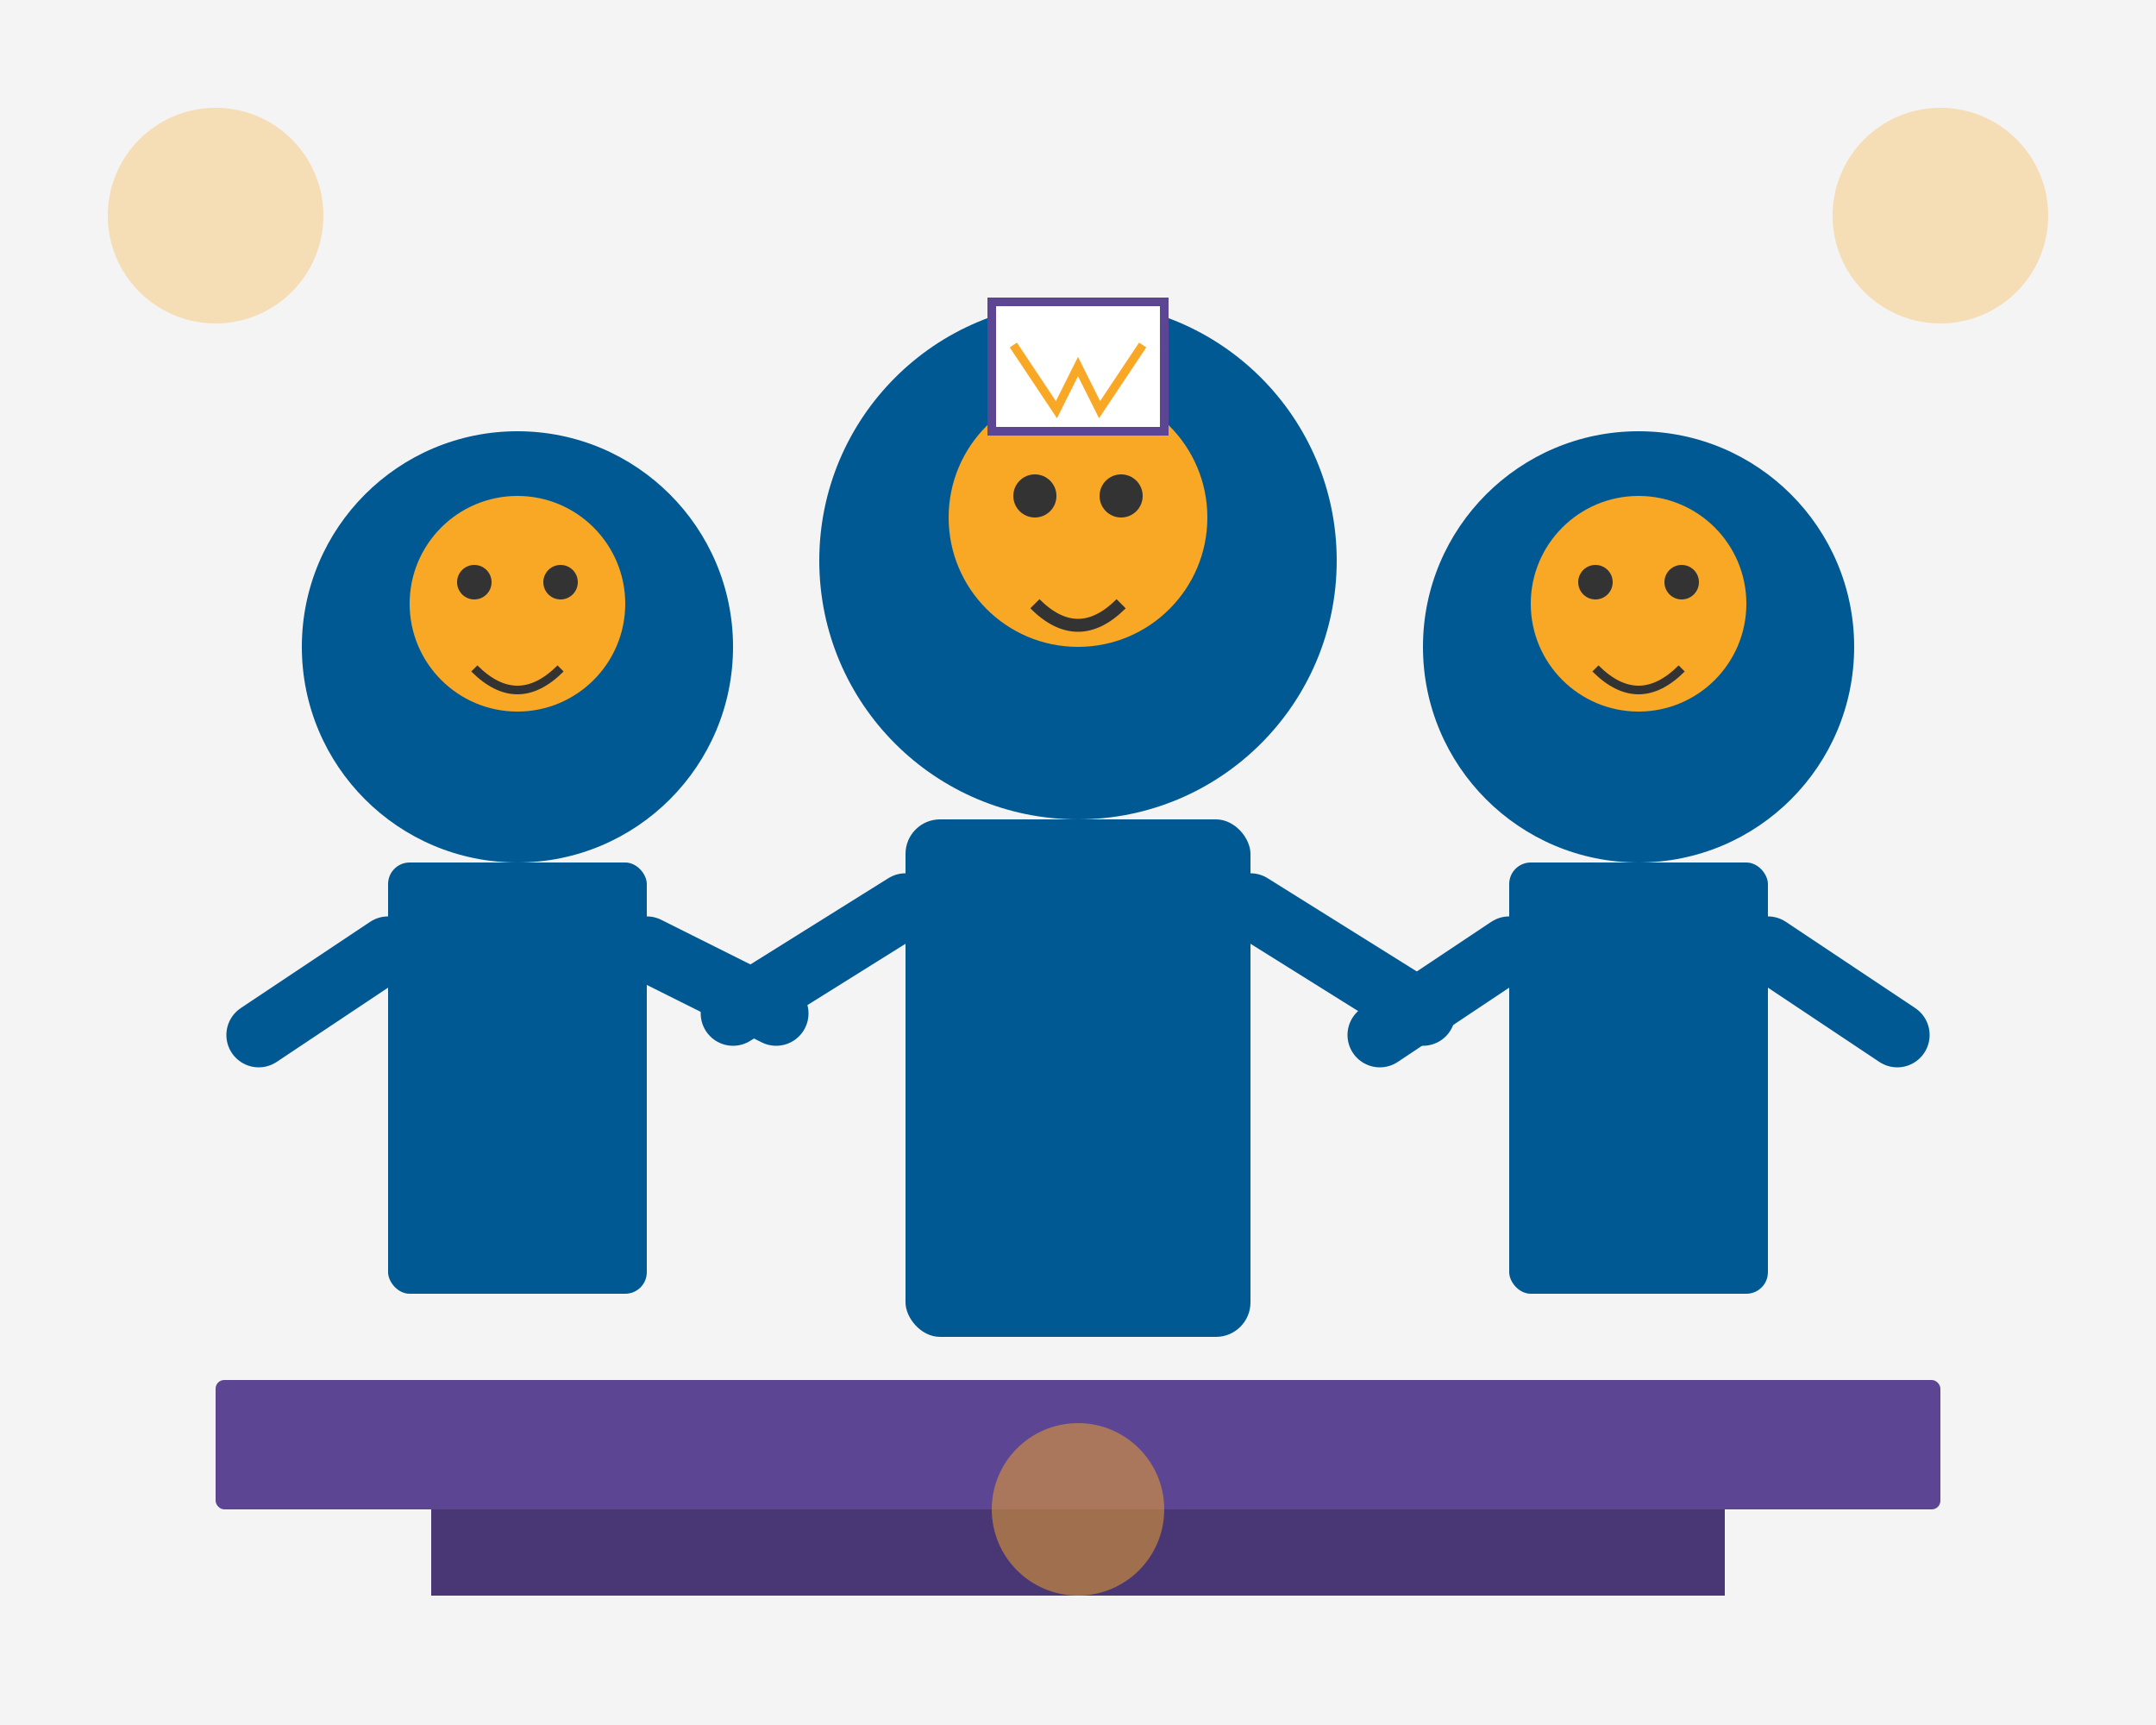 <svg width="500" height="400" viewBox="0 0 500 400" xmlns="http://www.w3.org/2000/svg">
  <!-- Background -->
  <rect width="500" height="400" fill="#f4f4f4" />
  
  <!-- Team group illustration -->
  <!-- Person 1 (left) -->
  <circle cx="120" cy="150" r="50" fill="#005993" />
  <circle cx="120" cy="140" r="25" fill="#f9a826" />
  <rect x="90" y="200" width="60" height="100" rx="5" fill="#005993" />
  
  <!-- Person 2 (middle) -->
  <circle cx="250" cy="130" r="60" fill="#005993" />
  <circle cx="250" cy="120" r="30" fill="#f9a826" />
  <rect x="210" y="190" width="80" height="120" rx="8" fill="#005993" />
  
  <!-- Person 3 (right) -->
  <circle cx="380" cy="150" r="50" fill="#005993" />
  <circle cx="380" cy="140" r="25" fill="#f9a826" />
  <rect x="350" y="200" width="60" height="100" rx="5" fill="#005993" />
  
  <!-- Facial features - Person 1 -->
  <circle cx="110" cy="135" r="4" fill="#333333" />
  <circle cx="130" cy="135" r="4" fill="#333333" />
  <path d="M110 155 Q120 165 130 155" stroke="#333333" stroke-width="2" fill="none" />
  
  <!-- Facial features - Person 2 -->
  <circle cx="240" cy="115" r="5" fill="#333333" />
  <circle cx="260" cy="115" r="5" fill="#333333" />
  <path d="M240 140 Q250 150 260 140" stroke="#333333" stroke-width="3" fill="none" />
  
  <!-- Facial features - Person 3 -->
  <circle cx="370" cy="135" r="4" fill="#333333" />
  <circle cx="390" cy="135" r="4" fill="#333333" />
  <path d="M370 155 Q380 165 390 155" stroke="#333333" stroke-width="2" fill="none" />
  
  <!-- Arms -->
  <!-- Person 1 arms -->
  <line x1="90" y1="220" x2="60" y2="240" stroke="#005993" stroke-width="15" stroke-linecap="round" />
  <line x1="150" y1="220" x2="180" y2="235" stroke="#005993" stroke-width="15" stroke-linecap="round" />
  
  <!-- Person 2 arms -->
  <line x1="210" y1="210" x2="170" y2="235" stroke="#005993" stroke-width="15" stroke-linecap="round" />
  <line x1="290" y1="210" x2="330" y2="235" stroke="#005993" stroke-width="15" stroke-linecap="round" />
  
  <!-- Person 3 arms -->
  <line x1="350" y1="220" x2="320" y2="240" stroke="#005993" stroke-width="15" stroke-linecap="round" />
  <line x1="410" y1="220" x2="440" y2="240" stroke="#005993" stroke-width="15" stroke-linecap="round" />
  
  <!-- Office elements -->
  <rect x="50" y="320" width="400" height="30" fill="#5c4694" rx="2" />
  <rect x="100" y="350" width="300" height="20" fill="#483675" />
  
  <!-- Decorative elements -->
  <circle cx="50" cy="50" r="25" fill="#f9a826" opacity="0.3" />
  <circle cx="450" cy="50" r="25" fill="#f9a826" opacity="0.3" />
  <circle cx="250" cy="350" r="20" fill="#f9a826" opacity="0.5" />
  
  <!-- Certificate or award -->
  <rect x="230" y="70" width="40" height="30" fill="white" stroke="#5c4694" stroke-width="2" />
  <path d="M235 80 L245 95 L250 85 L255 95 L265 80" stroke="#f9a826" stroke-width="2" fill="none" />
</svg>